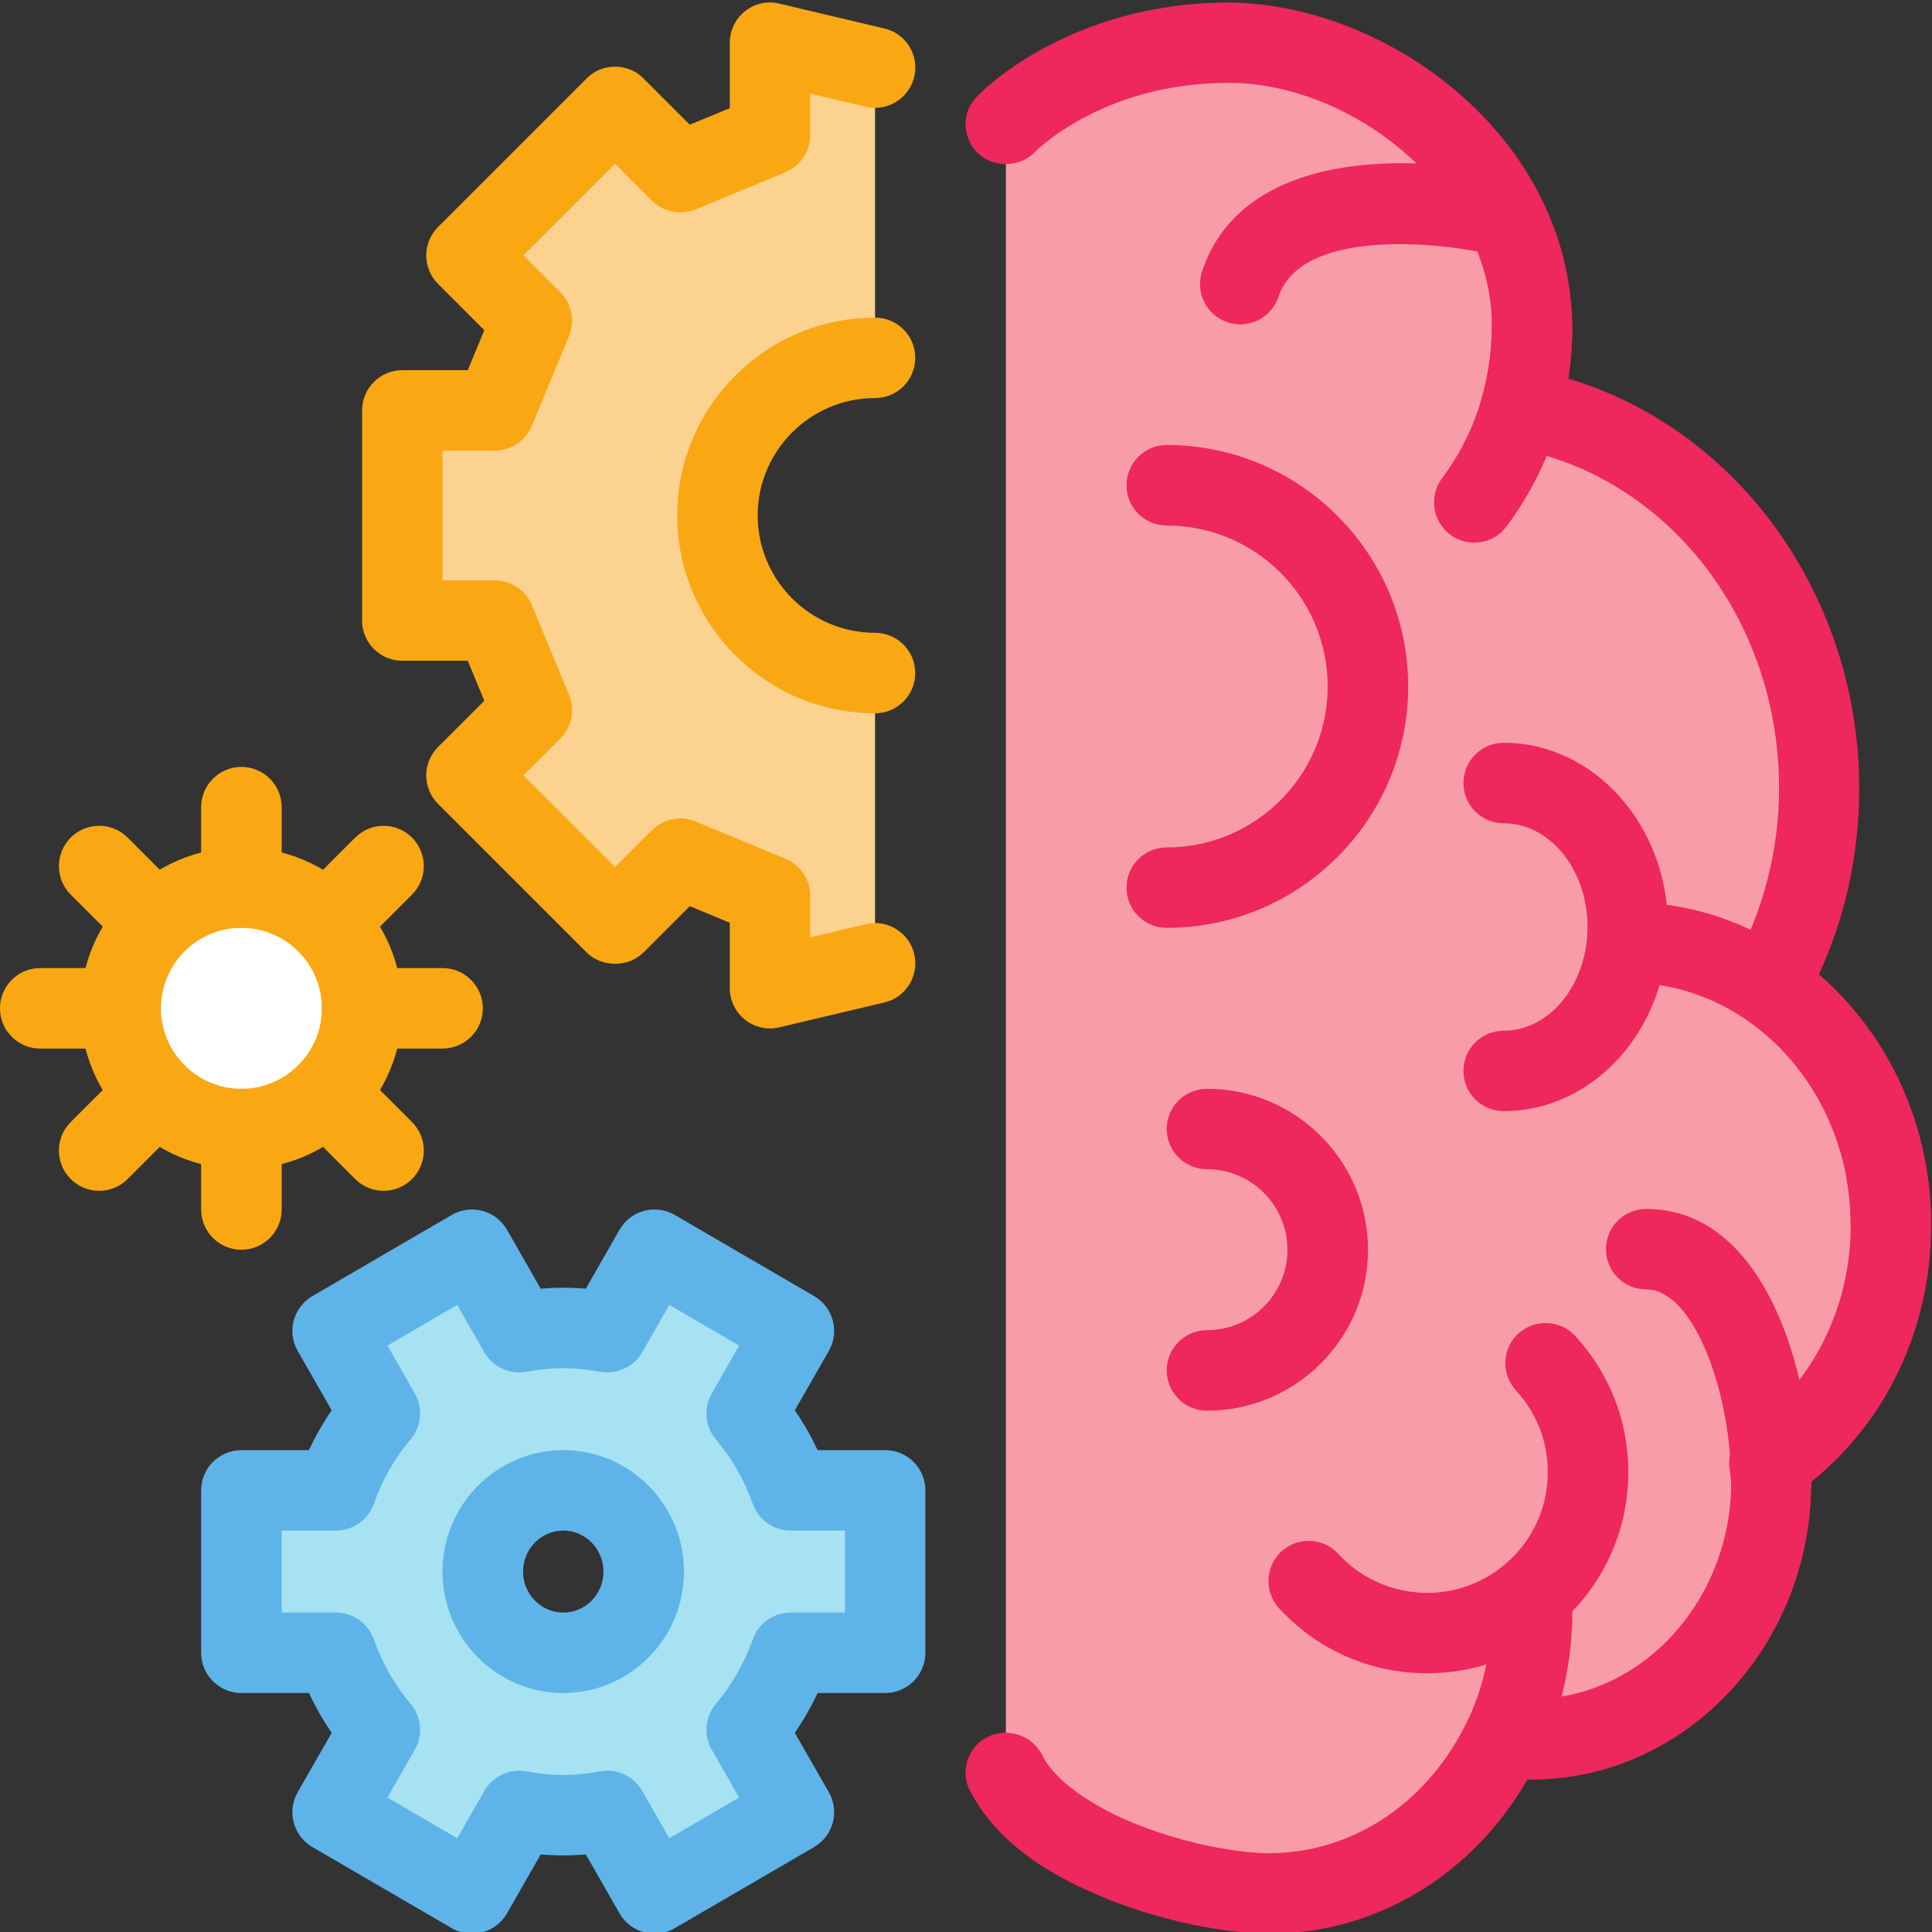 <?xml version="1.0" encoding="UTF-8"?><svg xmlns="http://www.w3.org/2000/svg" xmlns:xlink="http://www.w3.org/1999/xlink" height="80.7" preserveAspectRatio="xMidYMid meet" version="1.0" viewBox="0.0 -0.1 80.7 80.7" width="80.7" zoomAndPan="magnify"><rect x="0.0" y="-0.1" width="80.7" height="80.7" fill="#333333" stroke="none"/><defs><clipPath id="a"><path d="M 40 0 L 80.672 0 L 80.672 80.672 L 40 80.672 Z M 40 0"/></clipPath><clipPath id="b"><path d="M 66 37 L 80.672 37 L 80.672 53 L 66 53 Z M 66 37"/></clipPath><clipPath id="c"><path d="M 8 50 L 39 50 L 39 80.672 L 8 80.672 Z M 8 50"/></clipPath></defs><g><g id="change1_1"><path d="M 42.016 5.09 C 42.016 5.09 45.254 1.684 51.324 1.684 C 57.395 1.684 63.996 6.973 63.996 13.496 C 63.996 14.699 63.828 15.863 63.516 16.961 C 70.594 18.246 75.988 24.848 75.988 32.82 C 75.988 35.848 75.195 38.668 73.844 41.09 C 76.93 43.18 78.984 46.863 78.984 51.074 C 78.984 55.254 76.961 58.914 73.914 61.016 C 73.934 61.281 73.988 61.539 73.988 61.812 C 73.988 67.742 69.516 72.547 63.996 72.547 C 63.602 72.547 63.227 72.469 62.844 72.422 C 61.043 76.312 57.32 78.988 53.008 78.988 C 50.051 78.988 43.695 77.309 42.016 73.949 L 42.016 5.09" fill="#f89da8"/></g><g clip-path="url(#a)" id="change2_10"><path d="M 53.004 80.672 C 51.105 80.652 48.633 80.148 46.434 79.293 C 44.52 78.535 41.828 77.227 40.516 74.703 C 40.297 74.301 40.281 73.848 40.418 73.41 C 40.566 72.988 40.852 72.637 41.258 72.453 C 42.066 72.031 43.105 72.383 43.527 73.191 C 43.98 74.219 45.645 75.41 47.645 76.164 C 49.559 76.922 51.777 77.309 52.973 77.309 L 53.004 77.309 C 56.535 77.309 59.711 75.156 61.324 71.715 C 61.625 71.059 62.316 70.672 63.055 70.754 C 63.188 70.77 63.305 70.789 63.406 70.805 C 63.676 70.84 63.859 70.871 63.977 70.871 C 68.566 70.855 72.297 66.789 72.316 61.816 C 72.316 61.781 72.297 61.73 72.297 61.664 C 72.281 61.547 72.266 61.375 72.23 61.125 C 72.195 60.535 72.465 59.965 72.969 59.629 C 75.676 57.766 77.305 54.555 77.305 51.074 C 77.305 47.562 75.656 44.352 72.902 42.469 C 72.18 41.984 71.945 41.027 72.379 40.27 C 73.641 38 74.312 35.43 74.312 32.824 C 74.312 25.75 69.641 19.766 63.203 18.605 C 62.754 18.523 62.332 18.238 62.078 17.852 C 61.828 17.449 61.762 16.945 61.895 16.504 C 62.18 15.516 62.316 14.508 62.316 13.5 C 62.316 10.926 61.07 8.406 58.82 6.406 C 56.684 4.492 53.895 3.363 51.355 3.363 L 51.324 3.363 C 47.41 3.363 44.836 4.926 43.66 5.871 C 43.391 6.086 43.273 6.203 43.238 6.238 C 43.238 6.238 43.238 6.254 43.223 6.254 C 42.617 6.895 41.512 6.926 40.852 6.305 C 40.535 6.004 40.348 5.582 40.332 5.129 C 40.316 4.676 40.484 4.254 40.805 3.938 C 40.957 3.77 44.586 0.02 51.324 0.004 C 58.012 0.07 65.559 5.617 65.676 13.5 C 65.676 14.238 65.625 14.977 65.508 15.715 C 72.668 17.852 77.66 24.875 77.66 32.824 C 77.66 35.531 77.102 38.152 75.977 40.605 C 78.953 43.176 80.664 46.992 80.664 51.074 C 80.664 55.312 78.852 59.227 75.656 61.797 L 75.656 61.816 C 75.656 68.637 70.414 74.219 63.996 74.234 C 63.926 74.234 63.859 74.234 63.809 74.219 C 61.473 78.266 57.441 80.672 53.004 80.672" fill="#ee275c"/></g><g id="change1_2"><path d="M 63.996 67.18 C 63.996 69.066 63.586 70.848 62.855 72.43 L 63.996 67.18" fill="#f89da8"/></g><g id="change2_2"><path d="M 62.852 74.109 C 62.617 74.109 62.379 74.059 62.152 73.953 C 61.309 73.566 60.941 72.566 61.328 71.723 C 61.984 70.305 62.316 68.777 62.316 67.18 C 62.316 66.25 63.07 65.5 63.996 65.5 C 64.926 65.5 65.676 66.25 65.676 67.18 C 65.676 69.266 65.242 71.27 64.383 73.133 C 64.098 73.746 63.488 74.109 62.852 74.109" fill="#ee275c"/></g><g id="change1_3"><path d="M 67.992 39.262 C 74.066 39.262 78.984 44.551 78.984 51.074 L 67.992 39.262" fill="#f89da8"/></g><g clip-path="url(#b)" id="change2_1"><path d="M 78.984 52.754 C 78.055 52.754 77.305 52.004 77.305 51.074 C 77.305 45.488 73.129 40.945 67.992 40.945 C 67.066 40.945 66.312 40.191 66.312 39.266 C 66.312 38.336 67.066 37.582 67.992 37.582 C 74.98 37.582 80.664 43.633 80.664 51.074 C 80.664 52.004 79.914 52.754 78.984 52.754" fill="#ee275c"/></g><g id="change1_4"><path d="M 63.996 13.496 C 63.996 16.293 63.094 18.859 61.582 20.883 L 63.996 13.496" fill="#f89da8"/></g><g id="change2_3"><path d="M 61.578 22.566 C 61.23 22.566 60.879 22.457 60.574 22.23 C 59.832 21.676 59.68 20.621 60.234 19.879 C 61.598 18.055 62.316 15.848 62.316 13.492 C 62.316 12.566 63.07 11.812 63.996 11.812 C 64.926 11.812 65.676 12.566 65.676 13.492 C 65.676 16.578 64.727 19.48 62.926 21.891 C 62.598 22.332 62.094 22.566 61.578 22.566" fill="#ee275c"/></g><g id="change1_5"><path d="M 62.809 44.633 C 65.672 44.633 67.992 41.941 67.992 38.617 C 67.992 35.297 65.672 32.605 62.809 32.605 L 62.809 44.633" fill="#f89da8"/></g><g id="change2_4"><path d="M 62.809 46.312 C 61.883 46.312 61.129 45.562 61.129 44.633 C 61.129 43.703 61.883 42.953 62.809 42.953 C 64.742 42.953 66.312 41.008 66.312 38.617 C 66.312 36.23 64.742 34.289 62.809 34.289 C 61.883 34.289 61.129 33.535 61.129 32.605 C 61.129 31.68 61.883 30.926 62.809 30.926 C 66.594 30.926 69.672 34.379 69.672 38.617 C 69.672 42.859 66.594 46.312 62.809 46.312" fill="#ee275c"/></g><g id="change1_6"><path d="M 68.762 52.078 C 72.352 52.078 73.988 57.957 73.988 61.812 L 68.762 52.078" fill="#f89da8"/></g><g id="change2_5"><path d="M 73.988 63.492 C 73.062 63.492 72.309 62.738 72.309 61.809 C 72.309 58.086 70.762 53.758 68.762 53.758 C 67.836 53.758 67.082 53.008 67.082 52.078 C 67.082 51.148 67.836 50.398 68.762 50.398 C 73.793 50.398 75.672 57.398 75.672 61.809 C 75.672 62.738 74.918 63.492 73.988 63.492" fill="#ee275c"/></g><g id="change2_6"><path d="M 59.621 69.793 C 59.504 69.793 59.383 69.793 59.262 69.785 C 57.02 69.695 54.949 68.734 53.426 67.078 C 52.801 66.398 52.844 65.332 53.527 64.703 C 54.211 64.078 55.273 64.121 55.902 64.805 C 56.812 65.797 58.059 66.371 59.402 66.43 C 60.719 66.492 62.031 66.016 63.023 65.102 C 64.016 64.191 64.594 62.945 64.648 61.602 C 64.707 60.258 64.234 58.969 63.324 57.98 C 62.695 57.297 62.734 56.234 63.418 55.605 C 64.105 54.98 65.164 55.02 65.793 55.703 C 67.316 57.355 68.098 59.496 68.008 61.742 C 67.914 63.984 66.953 66.055 65.301 67.574 C 63.738 69.012 61.73 69.793 59.621 69.793" fill="#ee275c"/></g><g id="change2_7"><path d="M 51.805 13.449 C 51.629 13.449 51.449 13.422 51.273 13.359 C 50.395 13.07 49.918 12.117 50.211 11.234 C 51.918 6.105 59.023 6.309 62.949 7.23 C 63.852 7.445 64.41 8.348 64.199 9.25 C 63.988 10.156 63.078 10.711 62.18 10.504 C 60.207 10.043 54.371 9.387 53.398 12.301 C 53.164 13.004 52.508 13.449 51.805 13.449" fill="#ee275c"/></g><g id="change2_8"><path d="M 48.734 38.656 C 47.805 38.656 47.055 37.906 47.055 36.977 C 47.055 36.047 47.805 35.297 48.734 35.297 C 52.445 35.297 55.457 32.281 55.457 28.574 C 55.457 24.867 52.445 21.852 48.734 21.852 C 47.805 21.852 47.055 21.098 47.055 20.172 C 47.055 19.242 47.805 18.488 48.734 18.488 C 54.297 18.488 58.82 23.012 58.82 28.574 C 58.82 34.133 54.297 38.656 48.734 38.656" fill="#ee275c"/></g><g id="change2_9"><path d="M 50.418 58.824 C 49.488 58.824 48.734 58.07 48.734 57.141 C 48.734 56.215 49.488 55.461 50.418 55.461 C 52.27 55.461 53.777 53.953 53.777 52.102 C 53.777 50.25 52.27 48.738 50.418 48.738 C 49.488 48.738 48.734 47.988 48.734 47.059 C 48.734 46.129 49.488 45.379 50.418 45.379 C 54.125 45.379 57.141 48.395 57.141 52.102 C 57.141 55.809 54.125 58.824 50.418 58.824" fill="#ee275c"/></g><g id="change3_1"><path d="M 36.551 28.012 C 32.918 28.012 29.969 25.066 29.969 21.43 C 29.969 17.797 32.918 14.848 36.551 14.848 Z M 36.551 2.723 L 32.164 1.684 L 32.164 5.539 C 30.355 6.289 30.223 6.344 28.418 7.09 L 25.691 4.363 L 19.484 10.57 L 22.215 13.297 C 21.465 15.102 21.41 15.238 20.66 17.043 L 16.805 17.043 L 16.805 25.82 L 20.66 25.82 C 21.41 27.625 21.465 27.758 22.215 29.566 L 19.484 32.289 L 25.691 38.496 L 28.418 35.77 C 30.223 36.52 30.355 36.574 32.164 37.32 L 32.164 41.176 L 36.551 40.137 L 36.551 2.723" fill="#fbd28f"/></g><g id="change4_1"><path d="M 36.551 29.695 C 31.996 29.695 28.289 25.988 28.289 21.43 C 28.289 16.875 31.996 13.168 36.551 13.168 C 37.48 13.168 38.23 13.918 38.23 14.848 C 38.23 15.777 37.48 16.527 36.551 16.527 C 33.848 16.527 31.648 18.727 31.648 21.43 C 31.648 24.133 33.848 26.332 36.551 26.332 C 37.48 26.332 38.23 27.086 38.23 28.012 C 38.23 28.941 37.48 29.695 36.551 29.695 Z M 32.164 42.859 C 31.789 42.859 31.422 42.734 31.121 42.496 C 30.719 42.176 30.484 41.691 30.484 41.176 L 30.484 38.445 L 28.812 37.75 L 26.879 39.684 C 26.25 40.316 25.133 40.316 24.504 39.684 L 18.297 33.477 C 17.641 32.82 17.641 31.758 18.297 31.102 L 20.23 29.172 L 19.539 27.5 L 16.805 27.5 C 15.875 27.5 15.125 26.746 15.125 25.82 L 15.125 17.043 C 15.125 16.113 15.875 15.363 16.805 15.363 L 19.539 15.363 L 20.23 13.691 L 18.297 11.758 C 17.641 11.102 17.641 10.039 18.297 9.383 L 24.504 3.176 C 24.82 2.859 25.246 2.684 25.691 2.684 C 26.141 2.684 26.566 2.859 26.879 3.176 L 28.812 5.109 L 30.484 4.418 L 30.484 1.684 C 30.484 1.172 30.719 0.684 31.121 0.367 C 31.523 0.047 32.055 -0.074 32.551 0.051 L 36.941 1.09 C 37.844 1.301 38.402 2.207 38.188 3.109 C 37.973 4.012 37.062 4.574 36.164 4.359 L 33.844 3.809 L 33.844 5.539 C 33.844 6.219 33.434 6.832 32.805 7.094 L 29.062 8.645 C 28.434 8.902 27.715 8.762 27.23 8.281 L 25.691 6.742 L 21.863 10.57 L 23.402 12.109 C 23.883 12.59 24.027 13.312 23.766 13.941 L 22.215 17.688 C 21.953 18.312 21.34 18.723 20.66 18.723 L 18.484 18.723 L 18.484 24.141 L 20.66 24.141 C 21.34 24.141 21.953 24.547 22.215 25.176 L 23.766 28.922 C 24.027 29.551 23.883 30.273 23.402 30.754 L 21.863 32.289 L 25.691 36.121 L 27.23 34.582 C 27.711 34.102 28.434 33.953 29.062 34.219 L 32.805 35.77 C 33.434 36.031 33.844 36.641 33.844 37.324 L 33.844 39.051 L 36.164 38.504 C 37.062 38.285 37.973 38.848 38.188 39.75 C 38.402 40.652 37.844 41.559 36.941 41.773 L 32.551 42.812 C 32.422 42.844 32.293 42.859 32.164 42.859" fill="#f9a813"/></g><g id="change5_1"><path d="M 26.891 65.547 C 26.891 67.418 25.383 68.938 23.527 68.938 C 21.672 68.938 20.164 67.418 20.164 65.547 C 20.164 63.672 21.672 62.152 23.527 62.152 C 25.383 62.152 26.891 63.672 26.891 65.547 Z M 23.527 55.371 C 22.898 55.371 22.285 55.438 21.688 55.547 L 19.715 52.102 L 13.895 55.492 L 15.867 58.941 C 15.07 59.879 14.449 60.965 14.031 62.152 L 10.082 62.152 L 10.082 68.938 L 14.031 68.938 C 14.449 70.125 15.07 71.211 15.867 72.152 L 13.895 75.598 L 19.715 78.988 L 21.688 75.543 C 22.285 75.652 22.898 75.719 23.527 75.719 C 24.156 75.719 24.77 75.652 25.367 75.543 L 27.34 78.988 L 33.16 75.598 L 31.188 72.152 C 31.984 71.211 32.609 70.125 33.023 68.938 L 36.973 68.938 L 36.973 62.152 L 33.023 62.152 C 32.609 60.965 31.984 59.879 31.188 58.941 L 33.16 55.492 L 27.34 52.102 L 25.367 55.547 C 24.77 55.438 24.156 55.371 23.527 55.371" fill="#a6e2f1"/></g><g clip-path="url(#c)" id="change6_1"><path d="M 23.527 63.832 C 22.602 63.832 21.848 64.602 21.848 65.547 C 21.848 66.488 22.602 67.258 23.527 67.258 C 24.457 67.258 25.207 66.488 25.207 65.547 C 25.207 64.602 24.457 63.832 23.527 63.832 Z M 23.527 70.617 C 20.746 70.617 18.484 68.344 18.484 65.547 C 18.484 62.75 20.746 60.473 23.527 60.473 C 26.309 60.473 28.57 62.75 28.57 65.547 C 28.57 68.344 26.309 70.617 23.527 70.617 Z M 25.367 73.863 C 25.965 73.863 26.523 74.18 26.828 74.711 L 27.957 76.684 L 30.875 74.984 L 29.73 72.984 C 29.379 72.371 29.449 71.605 29.906 71.066 C 30.574 70.273 31.09 69.371 31.441 68.383 C 31.676 67.707 32.312 67.258 33.023 67.258 L 35.293 67.258 L 35.293 63.832 L 33.023 63.832 C 32.312 63.832 31.676 63.383 31.441 62.711 C 31.09 61.719 30.574 60.816 29.906 60.027 C 29.449 59.488 29.379 58.719 29.73 58.105 L 30.875 56.105 L 27.957 54.406 L 26.828 56.383 C 26.469 57 25.766 57.324 25.059 57.199 C 23.988 57 23.066 57 21.996 57.199 C 21.289 57.328 20.586 57 20.23 56.383 L 19.098 54.406 L 16.184 56.105 L 17.328 58.105 C 17.676 58.719 17.605 59.488 17.148 60.027 C 16.48 60.816 15.965 61.719 15.617 62.711 C 15.379 63.383 14.742 63.832 14.031 63.832 L 11.766 63.832 L 11.766 67.258 L 14.031 67.258 C 14.742 67.258 15.379 67.707 15.617 68.383 C 15.965 69.371 16.48 70.273 17.148 71.066 C 17.605 71.605 17.676 72.371 17.328 72.984 L 16.184 74.984 L 19.098 76.684 L 20.23 74.711 C 20.582 74.086 21.281 73.766 21.996 73.891 C 23.066 74.09 23.988 74.09 25.059 73.891 C 25.164 73.871 25.266 73.863 25.367 73.863 Z M 27.34 80.672 C 27.191 80.672 27.047 80.652 26.902 80.613 C 26.469 80.496 26.102 80.211 25.879 79.824 L 24.469 77.359 C 23.832 77.414 23.223 77.414 22.586 77.359 L 21.176 79.824 C 20.953 80.211 20.586 80.496 20.152 80.613 C 19.719 80.727 19.258 80.668 18.871 80.441 L 13.047 77.051 C 12.25 76.586 11.977 75.562 12.434 74.762 L 13.855 72.281 C 13.492 71.754 13.176 71.199 12.906 70.617 L 10.082 70.617 C 9.156 70.617 8.402 69.867 8.402 68.938 L 8.402 62.152 C 8.402 61.223 9.156 60.473 10.082 60.473 L 12.902 60.473 C 13.176 59.891 13.492 59.336 13.855 58.809 L 12.434 56.328 C 11.977 55.527 12.25 54.504 13.047 54.039 L 18.871 50.648 C 19.258 50.422 19.719 50.363 20.152 50.477 C 20.586 50.594 20.953 50.879 21.176 51.266 L 22.586 53.73 C 23.223 53.676 23.832 53.676 24.469 53.73 L 25.879 51.266 C 26.102 50.879 26.469 50.594 26.902 50.477 C 27.336 50.363 27.797 50.422 28.184 50.648 L 34.008 54.039 C 34.805 54.504 35.078 55.527 34.621 56.328 L 33.199 58.809 C 33.562 59.336 33.879 59.891 34.152 60.473 L 36.973 60.473 C 37.902 60.473 38.652 61.223 38.652 62.152 L 38.652 68.938 C 38.652 69.867 37.902 70.617 36.973 70.617 L 34.152 70.617 C 33.879 71.199 33.562 71.754 33.199 72.281 L 34.621 74.762 C 35.078 75.562 34.805 76.586 34.008 77.051 L 28.184 80.441 C 27.926 80.594 27.633 80.672 27.34 80.672" fill="#5eb4e8"/></g><g id="change7_1"><path d="M 15.125 42.02 C 15.125 39.234 12.867 36.977 10.082 36.977 C 7.301 36.977 5.043 39.234 5.043 42.02 C 5.043 44.801 7.301 47.059 10.082 47.059 C 12.867 47.059 15.125 44.801 15.125 42.02" fill="#fff"/></g><g id="change4_2"><path d="M 10.082 38.656 C 8.23 38.656 6.723 40.164 6.723 42.02 C 6.723 43.871 8.23 45.379 10.082 45.379 C 11.938 45.379 13.445 43.871 13.445 42.02 C 13.445 40.164 11.938 38.656 10.082 38.656 Z M 10.082 48.738 C 6.375 48.738 3.359 45.727 3.359 42.02 C 3.359 38.309 6.375 35.297 10.082 35.297 C 13.789 35.297 16.805 38.309 16.805 42.02 C 16.805 45.727 13.789 48.738 10.082 48.738" fill="#f9a813"/></g><g id="change4_3"><path d="M 10.082 38.656 C 9.156 38.656 8.402 37.906 8.402 36.977 L 8.402 33.613 C 8.402 32.688 9.156 31.934 10.082 31.934 C 11.012 31.934 11.766 32.688 11.766 33.613 L 11.766 36.977 C 11.766 37.906 11.012 38.656 10.082 38.656" fill="#f9a813"/></g><g id="change4_4"><path d="M 10.082 52.102 C 9.156 52.102 8.402 51.348 8.402 50.422 L 8.402 47.059 C 8.402 46.129 9.156 45.379 10.082 45.379 C 11.012 45.379 11.766 46.129 11.766 47.059 L 11.766 50.422 C 11.766 51.348 11.012 52.102 10.082 52.102" fill="#f9a813"/></g><g id="change4_5"><path d="M 6.52 40.133 C 6.09 40.133 5.66 39.969 5.332 39.641 L 2.953 37.266 C 2.297 36.609 2.297 35.543 2.953 34.887 C 3.609 34.23 4.676 34.23 5.332 34.887 L 7.707 37.266 C 8.363 37.922 8.363 38.984 7.707 39.641 C 7.379 39.969 6.949 40.133 6.52 40.133" fill="#f9a813"/></g><g id="change4_6"><path d="M 16.023 49.641 C 15.594 49.641 15.164 49.477 14.836 49.148 L 12.461 46.77 C 11.805 46.113 11.805 45.051 12.461 44.395 C 13.117 43.738 14.18 43.738 14.836 44.395 L 17.211 46.77 C 17.867 47.426 17.867 48.492 17.211 49.148 C 16.883 49.477 16.453 49.641 16.023 49.641" fill="#f9a813"/></g><g id="change4_7"><path d="M 5.043 43.699 L 1.68 43.699 C 0.75 43.699 0 42.945 0 42.02 C 0 41.09 0.75 40.336 1.68 40.336 L 5.043 40.336 C 5.973 40.336 6.723 41.09 6.723 42.02 C 6.723 42.945 5.973 43.699 5.043 43.699" fill="#f9a813"/></g><g id="change4_8"><path d="M 18.484 43.699 L 15.125 43.699 C 14.195 43.699 13.445 42.945 13.445 42.02 C 13.445 41.09 14.195 40.336 15.125 40.336 L 18.484 40.336 C 19.414 40.336 20.168 41.09 20.168 42.02 C 20.168 42.945 19.414 43.699 18.484 43.699" fill="#f9a813"/></g><g id="change4_9"><path d="M 13.648 40.133 C 13.219 40.133 12.789 39.969 12.461 39.641 C 11.805 38.984 11.805 37.922 12.461 37.266 L 14.836 34.887 C 15.492 34.23 16.555 34.23 17.211 34.887 C 17.867 35.543 17.867 36.609 17.211 37.266 L 14.836 39.641 C 14.508 39.969 14.078 40.133 13.648 40.133" fill="#f9a813"/></g><g id="change4_10"><path d="M 4.145 49.641 C 3.711 49.641 3.281 49.477 2.953 49.148 C 2.297 48.492 2.297 47.426 2.953 46.77 L 5.332 44.395 C 5.988 43.738 7.051 43.738 7.707 44.395 C 8.363 45.051 8.363 46.113 7.707 46.77 L 5.332 49.148 C 5.004 49.477 4.57 49.641 4.145 49.641" fill="#f9a813"/></g></g></svg>